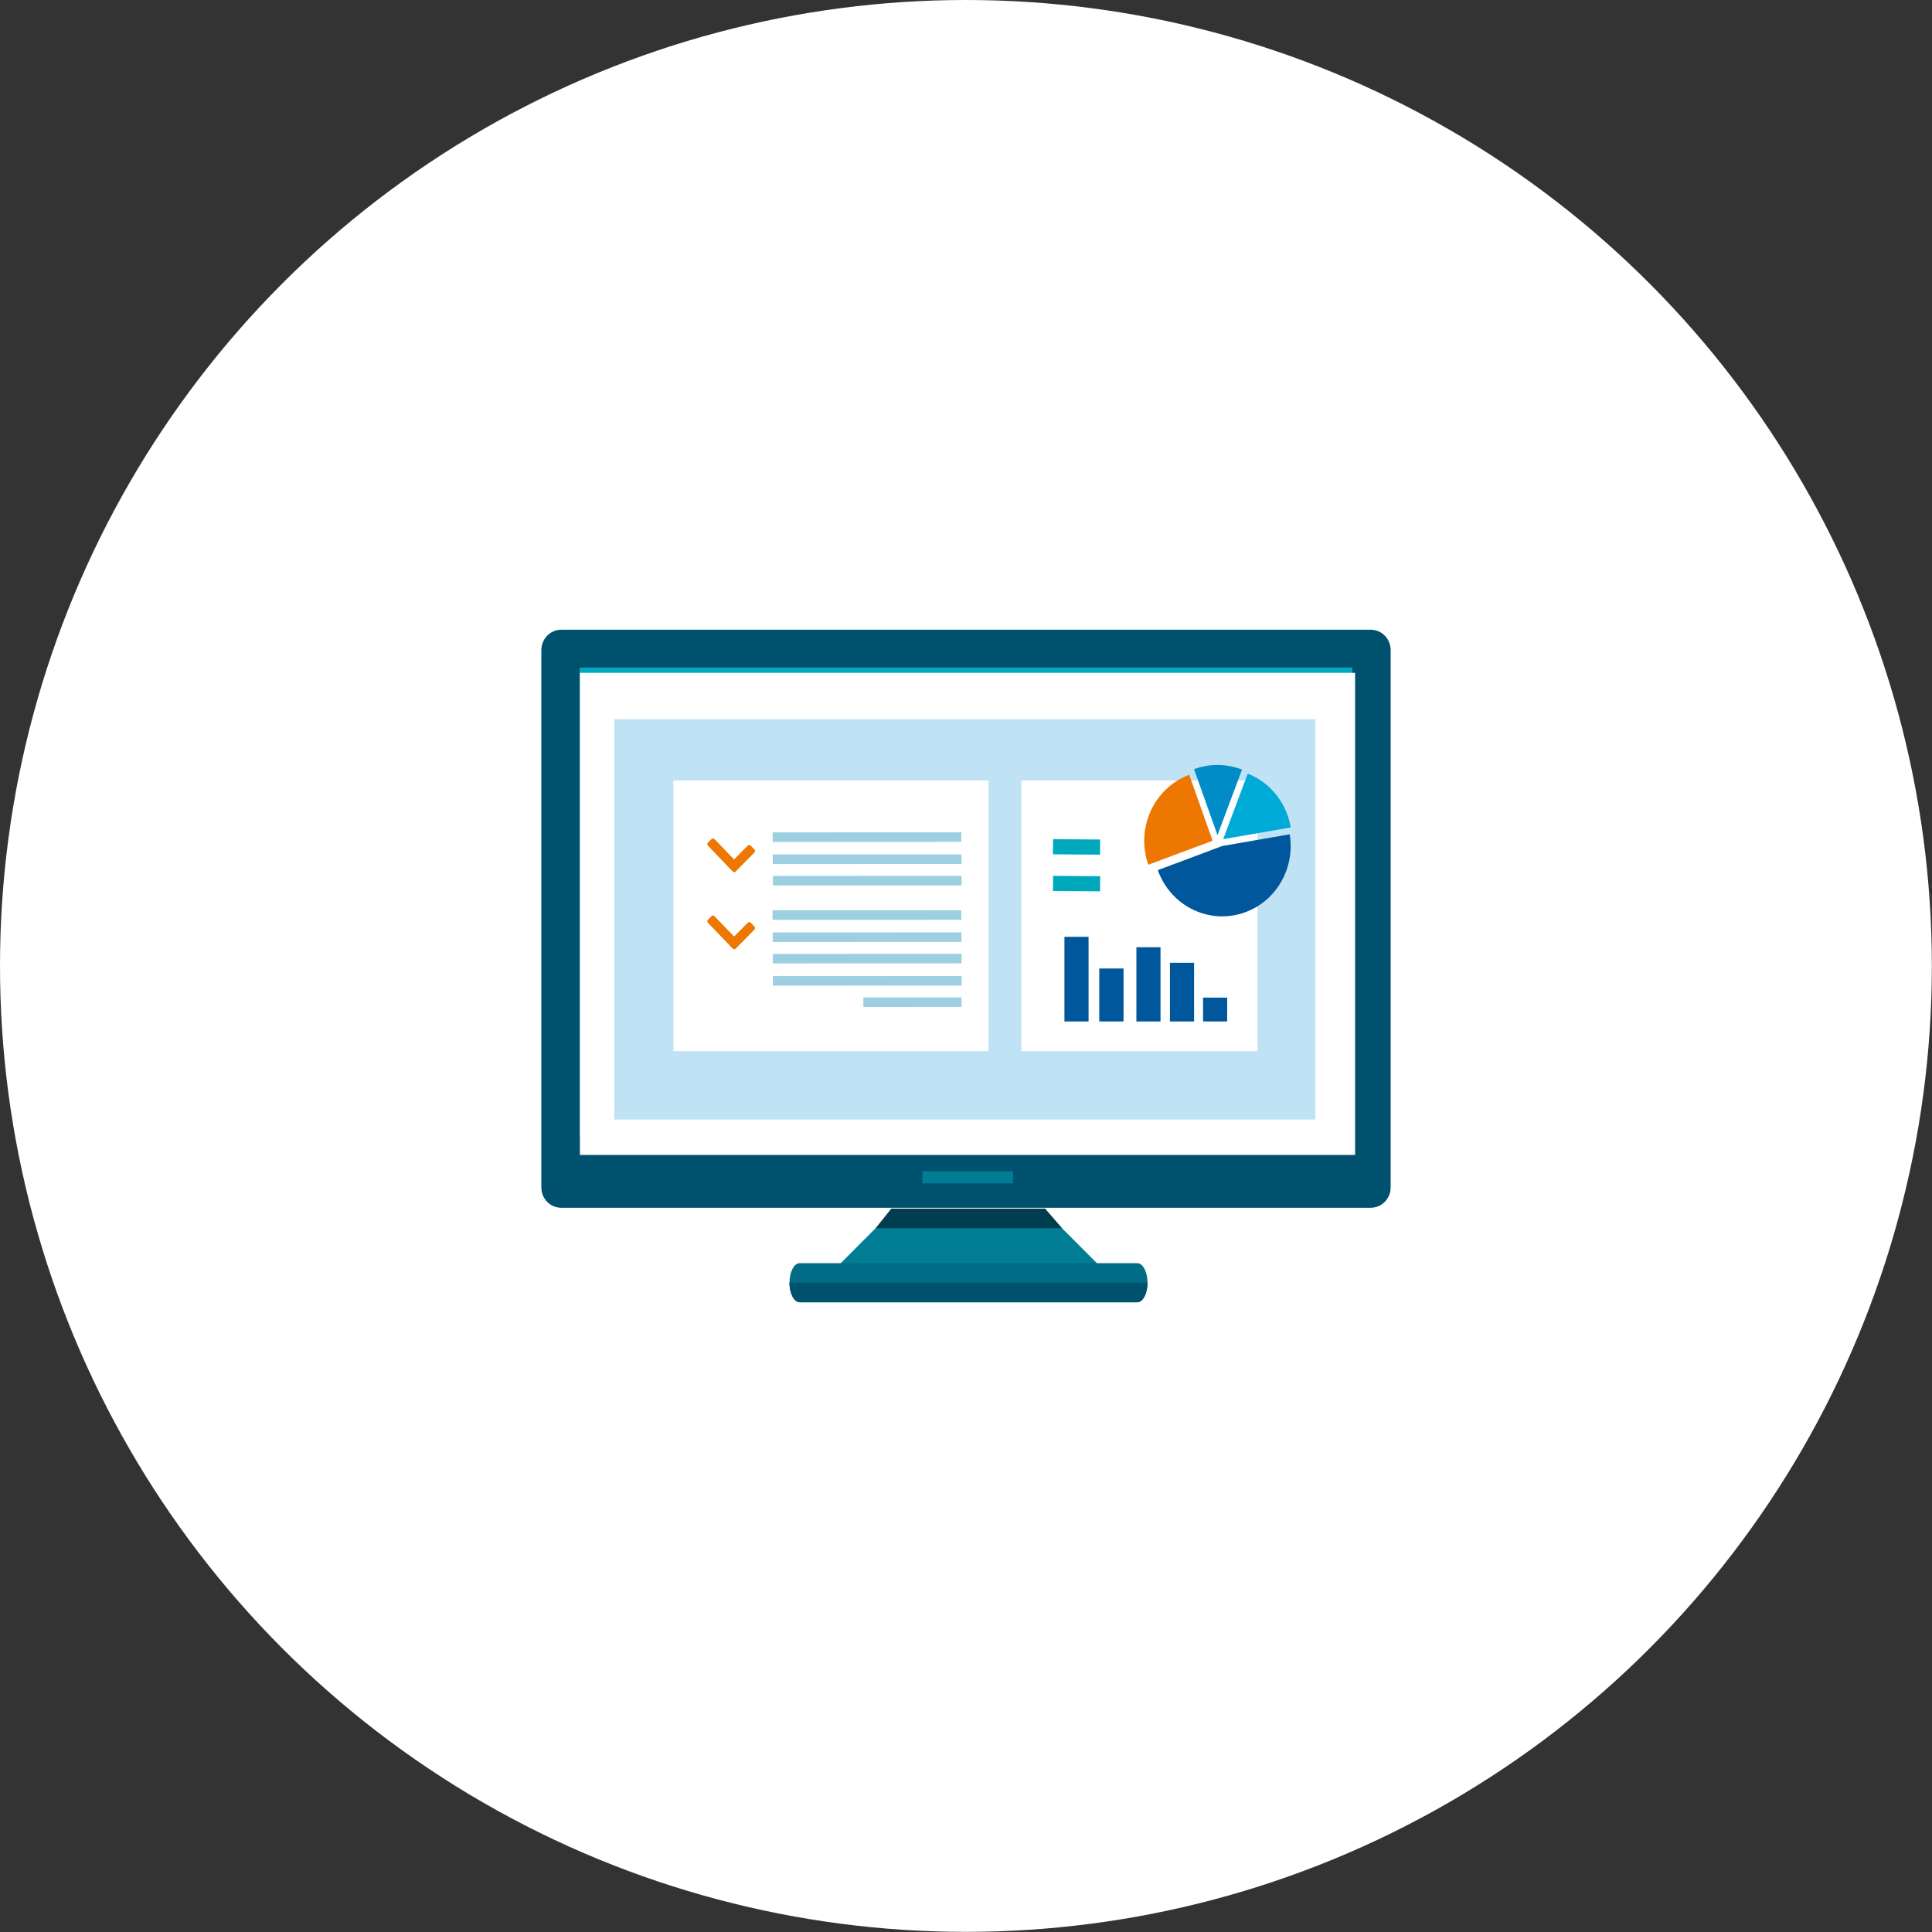 <?xml version="1.0" encoding="UTF-8"?><svg id="_レイヤー_2" xmlns="http://www.w3.org/2000/svg" viewBox="0 0 135.33 135.33"><rect x="0" y="0" width="135.33" height="135.33" fill="#333333" stroke="none"/><defs><style>.cls-1,.cls-2,.cls-3,.cls-4{fill-rule:evenodd;}.cls-1,.cls-2,.cls-3,.cls-4,.cls-5,.cls-6,.cls-7,.cls-8,.cls-9,.cls-10,.cls-11,.cls-12,.cls-13,.cls-14,.cls-15{stroke-width:0px;}.cls-1,.cls-15{fill:#007c94;}.cls-2,.cls-12{fill:#00516e;}.cls-3{fill:#003d4f;}.cls-4{fill:#006c85;}.cls-5{fill:#c0e2f5;}.cls-6{fill:#9cd0e0;}.cls-7{fill:#00a8bc;}.cls-8{fill:#fff;}.cls-9{fill:#ed7700;}.cls-10{fill:#00aad7;}.cls-11{fill:#00a9bf;}.cls-13{fill:#00579c;}.cls-14{fill:#008cc7;}</style></defs><g id="_レイヤー_1-2"><circle class="cls-8" cx="67.66" cy="67.66" r="67.66"/><rect class="cls-11" x="38.71" y="44.98" width="57.67" height="36"/><path class="cls-12" d="m37.92,45.54v37.64c0,.79.62,1.42,1.39,1.42h56.71c.77,0,1.39-.64,1.39-1.42v-37.64c0-.79-.62-1.43-1.39-1.43h-56.71c-.77,0-1.39.64-1.39,1.43Zm2.68,1.22h54.13v32.76h-54.13v-32.76Z"/><rect class="cls-15" x="64.61" y="82.04" width="6.35" height=".85" transform="translate(135.57 164.93) rotate(-180)"/><polygon class="cls-1" points="73.25 84.89 62.47 84.89 57.42 89.96 78.31 89.96 73.25 84.89"/><path class="cls-4" d="m79.66,88.48h-23.64c-.4,0-.72.62-.72,1.37h0c0,.75.32,1.37.72,1.37h23.64c.4,0,.72-.62.72-1.37h0c0-.75-.32-1.37-.72-1.37Z"/><path class="cls-2" d="m55.3,89.85c0,.75.32,1.37.72,1.37h23.64c.4,0,.72-.62.72-1.37h-25.09Z"/><polygon class="cls-3" points="61.34 86.03 62.43 84.66 73.21 84.66 74.39 86.03 61.34 86.03"/><rect class="cls-8" x="40.61" y="47.12" width="54.3" height="33.77" transform="translate(135.53 128.02) rotate(-180)"/><rect class="cls-5" x="43.03" y="50.38" width="49.11" height="28.04" transform="translate(135.17 128.8) rotate(-180)"/><rect class="cls-8" x="47.16" y="54.67" width="22.07" height="18.96" transform="translate(116.4 128.3) rotate(-180)"/><rect class="cls-8" x="71.53" y="54.67" width="16.54" height="18.96" transform="translate(159.61 128.3) rotate(-180)"/><path class="cls-9" d="m80.44,60.58c-.91-2.55.38-5.38,2.86-6.31l1.64,4.62-4.5,1.68Z"/><path class="cls-14" d="m83.64,53.88c1.13-.42,2.32-.38,3.36.03l-1.72,4.59-1.64-4.62Z"/><path class="cls-13" d="m82.28,60.51l3.33-1.25,4.73-.82c.38,2.3-.87,4.62-3.09,5.45-2.49.93-5.24-.39-6.15-2.94l1.17-.44Z"/><path class="cls-10" d="m85.68,58.78l1.72-4.59c1.25.49,2.29,1.52,2.79,2.91.1.28.17.57.22.86l-4.73.82Z"/><path class="cls-9" d="m49.54,59.13s.01-.07.04-.1l.26-.26c.05-.06.14-.05.2,0l1.38,1.43.96-.97s.06-.04.1-.04.07.01.1.04l.27.28c.05.06.05.15,0,.2l-1.32,1.34c-.05.05-.15.05-.2,0l-1.75-1.82s-.04-.06-.04-.1Z"/><rect class="cls-6" x="54.13" y="58.3" width="13.22" height=".67" transform="translate(121.49 117.25) rotate(179.98)"/><rect class="cls-6" x="54.13" y="59.85" width="13.22" height=".67" transform="translate(121.5 120.35) rotate(179.98)"/><rect class="cls-6" x="54.13" y="61.36" width="13.22" height=".67" transform="translate(121.51 123.36) rotate(179.98)"/><polygon class="cls-13" points="83.64 67.44 83.64 68.34 83.64 68.37 83.64 70.28 83.64 70.3 83.64 71.55 81.95 71.55 81.95 70.3 81.95 70.28 81.95 68.37 81.95 68.34 81.95 67.44 83.64 67.44"/><polygon class="cls-13" points="76.25 65.62 76.25 66.42 76.25 67.1 76.25 67.53 76.25 68.05 76.25 71.55 74.56 71.55 74.56 68.05 74.56 67.53 74.56 67.1 74.56 66.42 74.56 65.62 76.25 65.62"/><polygon class="cls-13" points="78.7 67.84 78.7 68.77 78.7 68.77 78.7 69.4 78.7 69.4 78.7 71.55 77 71.55 77 69.4 77 68.77 77 68.11 77 67.84 78.7 67.84"/><polygon class="cls-13" points="81.29 66.35 81.29 69.98 81.29 70.1 81.29 70.31 81.29 71 81.29 71.55 79.6 71.55 79.6 71 79.6 70.31 79.6 70.1 79.6 69.98 79.6 66.35 81.29 66.35"/><polygon class="cls-13" points="85.96 69.88 85.96 70.25 85.96 70.26 85.96 71.03 85.96 71.04 85.96 71.55 84.27 71.55 84.27 71.04 84.27 71.03 84.27 70.26 84.27 70.25 84.27 69.88 85.96 69.88"/><rect class="cls-7" x="73.76" y="61.37" width="3.3" height="1.06" transform="translate(150.31 124.41) rotate(-179.53)"/><rect class="cls-7" x="73.75" y="58.79" width="3.3" height="1.06" transform="translate(150.32 119.26) rotate(-179.53)"/><rect class="cls-6" x="54.13" y="63.76" width="13.22" height=".67" transform="translate(121.49 128.17) rotate(179.98)"/><rect class="cls-6" x="54.13" y="65.31" width="13.22" height=".67" transform="translate(121.5 131.27) rotate(179.98)"/><rect class="cls-6" x="54.13" y="66.82" width="13.22" height=".67" transform="translate(121.51 134.28) rotate(179.98)"/><path class="cls-9" d="m49.54,64.53s.01-.07.04-.1l.26-.26c.05-.06.14-.05.2,0l1.38,1.43.96-.97s.06-.04.1-.04.07.01.1.04l.27.28c.05.06.05.15,0,.2l-1.32,1.34c-.05.05-.15.05-.2,0l-1.75-1.82s-.04-.06-.04-.1Z"/><rect class="cls-6" x="54.13" y="68.36" width="13.22" height=".67" transform="translate(121.51 137.38) rotate(179.98)"/><rect class="cls-6" x="60.48" y="69.87" width="6.88" height=".67" transform="translate(127.86 140.38) rotate(179.98)"/></g></svg>